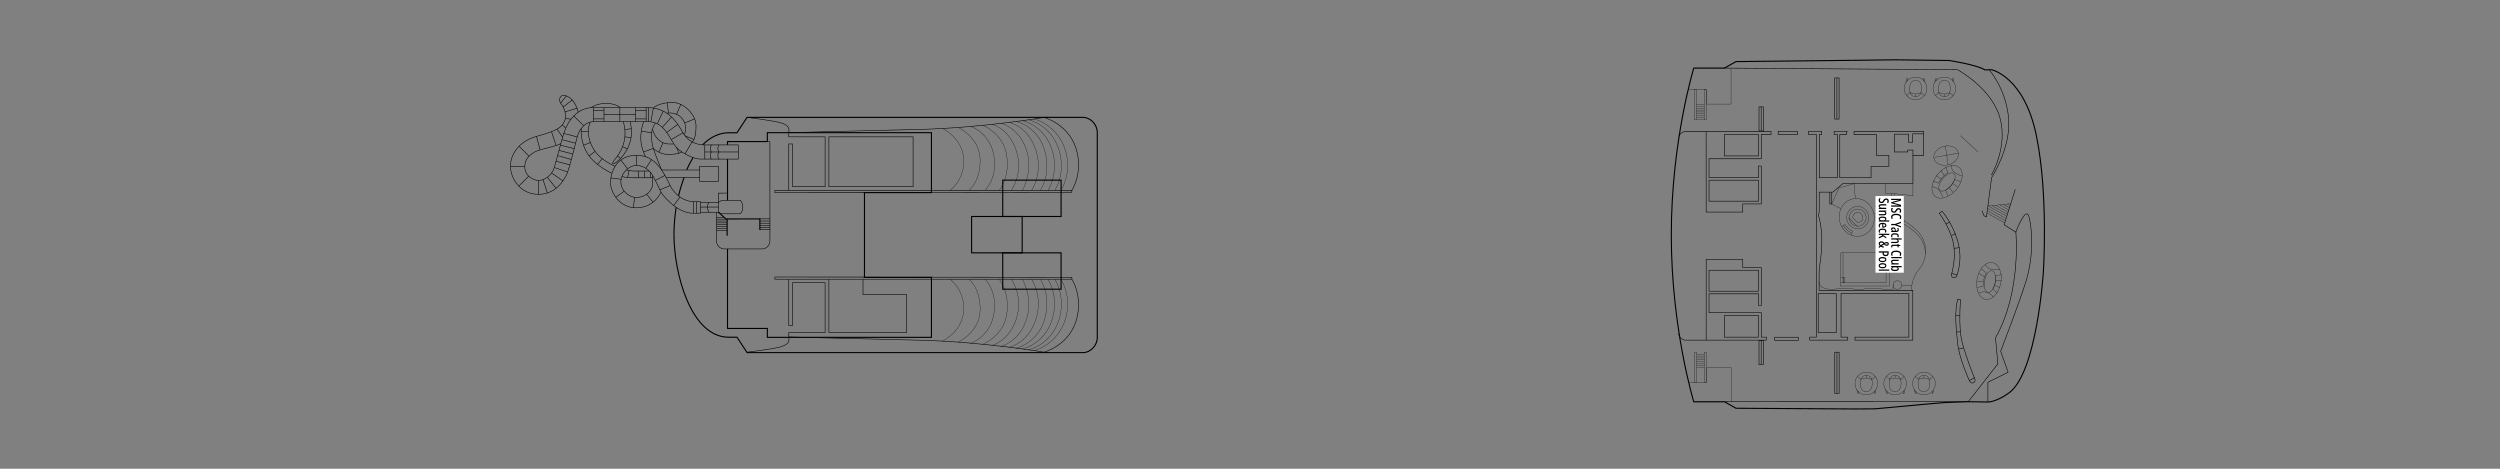 <?xml version="1.0" encoding="UTF-8"?>
<!-- Generator: Adobe Illustrator 28.7.3, SVG Export Plug-In . SVG Version: 9.03 Build 54978)  -->
<svg version="1.0" xmlns="http://www.w3.org/2000/svg" xmlns:xlink="http://www.w3.org/1999/xlink" x="0px" y="0px" viewBox="0 0 907.09 170.08" enable-background="new 0 0 907.09 170.08" xml:space="preserve">
<rect x="0" y="0" width="907.09" height="170.08" fill="#808080" stroke="none"/>
<desc>MSC World Asia</desc>
<g id="ingombro">
	<rect fill="none" width="907.09" height="170.08"/>
</g>
<g id="ship">
	<path fill="none" stroke="#000000" stroke-width="0.2" stroke-miterlimit="10" d="M640.96,123.42c-18.35,0-28.71,0-29.37,0   c-1.45,0-2.36-1.26-2.52-2.32"/>
	<path fill="none" stroke="#000000" stroke-width="0.2" stroke-miterlimit="10" d="M609.17,49.43c0.09-0.61,1.27-1.74,2.43-1.74   c0.56,0,10.58,0,31.01,0v1.11h-3.56v8.81H620.1v6.83h17.92v-4.18h1.02v13.73h-6.71v2.96h-13.27l-0.02-29.26"/>
	<path fill="none" stroke="#000000" stroke-width="0.1" stroke-miterlimit="10" d="M684.87,91.67h-16.55   c-0.34,0-0.62,0.28-0.62,0.62v11.48h17.79V92.29C685.49,91.95,685.21,91.67,684.87,91.67z"/>
	<polyline fill="none" stroke="#000000" stroke-width="0.1" stroke-miterlimit="10" points="668.71,91.67 668.71,102.64    684.33,102.64 684.33,91.67  "/>
	<line fill="none" stroke="#000000" stroke-width="0.1" stroke-miterlimit="10" x1="683.29" y1="91.97" x2="681.49" y2="91.97"/>
	<polyline fill="none" stroke="#000000" stroke-width="0.1" stroke-miterlimit="10" points="683.29,90.9 683.29,92.36 681.49,92.36    681.49,90.9  "/>
	<polyline fill="none" stroke="#000000" stroke-width="0.1" stroke-miterlimit="10" points="667.94,102.45 669.4,102.45    669.4,100.65 667.94,100.65  "/>
	<line fill="none" stroke="#000000" stroke-width="0.1" stroke-miterlimit="10" x1="669.01" y1="100.65" x2="669.01" y2="102.45"/>
	<path fill="none" stroke="#000000" stroke-width="0.1" stroke-miterlimit="10" d="M693.56,105.33c0-2.82,0.98-5.54,2.75-7.61   c3.35-3.96,3.13-10.12-0.5-13.79c-4.03-4.07-9.07-6.41-15.91-6.38"/>
	<g id="CIRCLE_2_">
		<path fill="none" stroke="#000000" stroke-width="0.1" stroke-miterlimit="10" d="M679.9,77.55c0.8,3.72-1.32,7.33-4.75,8.07    c-3.43,0.74-6.85-1.67-7.66-5.39c-0.8-3.72,1.32-7.33,4.75-8.07C675.67,71.42,679.1,73.84,679.9,77.55L679.9,77.55z"/>
	</g>
	<path fill="none" stroke="#000000" stroke-width="0.1" stroke-miterlimit="10" d="M671.69,85.33l0.44-1.44c0,0-0.9-0.48-1.44-0.94   c-0.68-0.58-1.23-1.46-1.23-1.46l-1.24,0.75"/>
	<path fill="none" stroke="#000000" stroke-width="0.1" stroke-miterlimit="10" d="M671.89,84.66c0,0-1.16-0.65-1.69-1.14   c-0.75-0.7-1.37-1.64-1.37-1.64"/>
	
		<ellipse transform="matrix(0.978 -0.211 0.211 0.978 -1.476 143.952)" fill="none" stroke="#000000" stroke-width="0.1" stroke-miterlimit="10" cx="673.7" cy="78.89" rx="3.99" ry="4.07"/>
	
		<ellipse transform="matrix(0.978 -0.211 0.211 0.978 -1.476 143.952)" fill="none" stroke="#000000" stroke-width="0.1" stroke-miterlimit="10" cx="673.7" cy="78.89" rx="3.05" ry="3.11"/>
	<line fill="none" stroke="#000000" stroke-width="0.1" stroke-miterlimit="10" x1="670.63" y1="78.96" x2="673.85" y2="82.01"/>
	<path fill="none" stroke="#000000" stroke-width="0.1" stroke-miterlimit="10" d="M672.21,79.03l1.71,1.62c0,0,0.87,0.23,1.58-0.52   c0.71-0.75,0.46-1.92-0.28-2.62s-1.92-0.49-2.43,0.05C672.19,78.19,672.21,79.03,672.21,79.03z"/>
	<line fill="none" stroke="#000000" stroke-width="0.1" stroke-miterlimit="10" x1="721.04" y1="77.35" x2="727.4" y2="80.91"/>
	<line fill="none" stroke="#000000" stroke-width="0.1" stroke-miterlimit="10" x1="721.04" y1="76.43" x2="727.66" y2="80.08"/>
	<line fill="none" stroke="#000000" stroke-width="0.1" stroke-miterlimit="10" x1="721.21" y1="75.57" x2="727.79" y2="79.24"/>
	<line fill="none" stroke="#000000" stroke-width="0.1" stroke-miterlimit="10" x1="721.35" y1="74.73" x2="728.13" y2="78.5"/>
	<line fill="none" stroke="#000000" stroke-width="0.1" stroke-miterlimit="10" x1="722.73" y1="74.62" x2="728.37" y2="77.8"/>
	<line fill="none" stroke="#000000" stroke-width="0.1" stroke-miterlimit="10" x1="724.07" y1="74.46" x2="728.61" y2="77.01"/>
	<line fill="none" stroke="#000000" stroke-width="0.1" stroke-miterlimit="10" x1="725.52" y1="74.3" x2="728.91" y2="76.21"/>
	<line fill="none" stroke="#000000" stroke-width="0.1" stroke-miterlimit="10" x1="726.93" y1="74.19" x2="729.11" y2="75.42"/>
	<line fill="none" stroke="#000000" stroke-width="0.1" stroke-miterlimit="10" x1="721.35" y1="74.73" x2="729.59" y2="73.91"/>
	<line fill="none" stroke="#000000" stroke-width="0.1" stroke-miterlimit="10" x1="728.32" y1="74.05" x2="729.33" y2="74.62"/>
	<polyline fill="none" stroke="#000000" stroke-width="0.2" stroke-miterlimit="10" points="694.09,56.46 694.09,54.45    692.17,54.45 692.17,55.14 687.38,55.14 687.38,48.68 692.52,48.68 692.52,51.6 693.98,51.6 693.98,48.56 697.94,48.56  "/>
	<rect x="645.18" y="47.69" fill="none" stroke="#000000" stroke-width="0.2" stroke-miterlimit="10" width="7.05" height="1.11"/>
	<rect x="620.1" y="65.38" fill="none" stroke="#000000" stroke-width="0.2" stroke-miterlimit="10" width="17.92" height="7.61"/>
	<rect x="625.7" y="48.79" fill="none" stroke="#000000" stroke-width="0.2" stroke-miterlimit="10" width="12.33" height="7.79"/>
	<polyline fill="none" stroke="#000000" stroke-width="0.2" stroke-miterlimit="10" points="640.96,123.35 640.96,122.33    639.05,122.33 639.05,113.43 620.1,113.43 620.1,106.61 638.03,106.61 638.03,110.79 639.05,110.79 639.05,97.05 632.33,97.05    632.33,94.09 619.07,94.09 619.05,123.36  "/>
	<rect x="620.1" y="98.05" fill="none" stroke="#000000" stroke-width="0.2" stroke-miterlimit="10" width="17.92" height="7.61"/>
	<rect x="625.7" y="114.46" fill="none" stroke="#000000" stroke-width="0.2" stroke-miterlimit="10" width="12.33" height="7.87"/>
	
		<rect x="659.71" y="106.49" fill="none" stroke="#000000" stroke-width="0.2" stroke-miterlimit="10" width="6.54" height="14.17"/>
	<path fill="none" stroke="#000000" stroke-width="0.2" stroke-miterlimit="10" d="M669.94,47.69v1.11h-2.4v15.68h11.35v-4.15h6.47   v-3.97h-4.56v-7.56h-8.09v-1.11h0.46c14.52,0,24.77,0,24.77,0v8.68h-3.86v10.2h-25.36l-3.71,3.14h-4.93v7.32   c0,0-0.25,0.4-0.25,1.09c0,0.69,2.3,5.8,0.51,17.65c-0.3,2.19-0.31,3.27-0.31,3.27v6.29h34v18.09h-20.97v-1.1h19.55v-15.84h-24.62   v15.84h2.44v1.1c0,0-7.08,0-13.84,0v0.07v-1.16h2.42V48.79h-2.8v-1.11c0,0,3.19,0,4.77,0v1.11h-0.86v15.68h6.56V48.79h-1.19v-1.11   c1.65,0,3.29,0,4.89,0"/>
	<rect x="665.7" y="28.27" fill="none" stroke="#000000" stroke-width="0.2" stroke-miterlimit="10" width="1.58" height="14.93"/>
	<line fill="none" stroke="#000000" stroke-width="0.2" stroke-miterlimit="10" x1="666.49" y1="28.3" x2="666.49" y2="43.2"/>
	<rect x="638.23" y="38.79" fill="none" stroke="#000000" stroke-width="0.2" stroke-miterlimit="10" width="1.58" height="8.75"/>
	<line fill="none" stroke="#000000" stroke-width="0.2" stroke-miterlimit="10" x1="639.02" y1="38.81" x2="639.02" y2="47.54"/>
	<rect x="638.23" y="123.48" fill="none" stroke="#000000" stroke-width="0.2" stroke-miterlimit="10" width="1.58" height="8.75"/>
	<line fill="none" stroke="#000000" stroke-width="0.2" stroke-miterlimit="10" x1="639.02" y1="123.5" x2="639.02" y2="132.22"/>
	
		<rect x="665.72" y="127.79" fill="none" stroke="#000000" stroke-width="0.2" stroke-miterlimit="10" width="1.58" height="14.93"/>
	<line fill="none" stroke="#000000" stroke-width="0.2" stroke-miterlimit="10" x1="666.51" y1="127.82" x2="666.51" y2="142.72"/>
	
		<ellipse transform="matrix(0.639 -0.769 0.769 0.639 204.461 567.178)" fill="none" stroke="#000000" stroke-width="0.1" stroke-miterlimit="10" cx="706.36" cy="65.81" rx="4" ry="1.95"/>
	
		<ellipse transform="matrix(0.639 -0.769 0.769 0.639 204.534 567.188)" fill="none" stroke="#000000" stroke-width="0.1" stroke-miterlimit="10" cx="706.4" cy="65.74" rx="6.81" ry="4.37"/>
	
		<ellipse transform="matrix(0.965 -0.261 0.261 0.965 9.807 186.444)" fill="none" stroke="#000000" stroke-width="0.1" stroke-miterlimit="10" cx="706.34" cy="56.33" rx="4.54" ry="3.44"/>
	<line fill="none" stroke="#000000" stroke-width="0.1" stroke-miterlimit="10" x1="711.28" y1="49.22" x2="717.7" y2="55.11"/>
	<path fill="none" stroke="#000000" stroke-width="0.2" stroke-miterlimit="10" d="M271.07,42.6c0,0,8.76,1.02,12.06,1.92   c2.7,0.74,3.12,1.88,3.12,2.45v1.17c0,0,23.11-0.64,46.75-1.17c23.83-0.53,46.84-4.52,46.84-4.52"/>
	<path fill="none" stroke="#000000" stroke-width="0.1" stroke-miterlimit="10" d="M341.94,46.6c0,0,7.75,3.59,7.75,11.88   c0,7.21-5.04,10.61-5.04,10.61"/>
	<path fill="none" stroke="#000000" stroke-width="0.1" stroke-miterlimit="10" d="M347.73,46.3c0,0,7.91,3.6,7.91,11.92   c0,7.88-4.12,10.89-4.12,10.89"/>
	<polyline fill="none" stroke="#000000" stroke-width="0.2" stroke-miterlimit="10" points="313.66,69.89 281.15,69.89    281.15,69.07 388.91,69.07 388.91,69.75 281.15,69.89  "/>
	<path fill="none" stroke="#000000" stroke-width="0.1" stroke-miterlimit="10" d="M352.19,45.86c0,0,6.62,2.06,8.29,9.93   c1.82,8.59-3.06,13.25-3.06,13.25"/>
	<path fill="none" stroke="#000000" stroke-width="0.1" stroke-miterlimit="10" d="M356.59,45.47c0,0,7.18,2.78,8.58,10.35   c1.54,8.34-2.63,13.22-2.63,13.22"/>
	<path fill="none" stroke="#000000" stroke-width="0.1" stroke-miterlimit="10" d="M360.02,45.12c0,0,6.66,1.66,9.02,10.57   c2.06,7.78-2.12,13.39-2.12,13.39"/>
	<path fill="none" stroke="#000000" stroke-width="0.1" stroke-miterlimit="10" d="M363.15,44.69c0,0,7.14,1.69,9.56,10.7   c2.01,7.47-1.77,13.71-1.77,13.71"/>
	<path fill="none" stroke="#000000" stroke-width="0.1" stroke-miterlimit="10" d="M366.19,44.4c0,0,7.06,1.48,9.76,10.38   c2.51,8.29-1.62,14.25-1.62,14.25"/>
	<path fill="none" stroke="#000000" stroke-width="0.1" stroke-miterlimit="10" d="M368.66,44.05c0.08-0.09,8.4,1.95,10.61,11.41   c2.03,8.69-1.88,13.51-1.87,13.63"/>
	<path fill="none" stroke="#000000" stroke-width="0.1" stroke-miterlimit="10" d="M371.03,43.83c0,0,8.34,1.6,10.96,11.45   c2.11,7.92-1.74,13.82-1.74,13.82"/>
	<path fill="none" stroke="#000000" stroke-width="0.1" stroke-miterlimit="10" d="M373.19,43.47c0,0,8.29,1.69,11.11,11.13   c2.53,8.45-1.58,14.42-1.58,14.42"/>
	<path fill="none" stroke="#000000" stroke-width="0.1" stroke-miterlimit="10" d="M375.29,43.16c0,0,8.5,2.09,11.35,11.64   c2.39,8-1.65,14.23-1.65,14.23"/>
	<path fill="none" stroke="#000000" stroke-width="0.2" stroke-miterlimit="10" d="M378.77,42.6c0,0,9.86,2.53,12.11,12.97   c1.73,8.02-1.97,13.5-1.97,13.5"/>
	<path fill="none" stroke="#000000" stroke-width="0.2" stroke-miterlimit="10" d="M271.07,127.79c0,0,8.76-1.02,12.06-1.92   c2.7-0.74,3.12-1.88,3.12-2.45v-1.17c0,0,23.11,0.64,46.75,1.17c23.83,0.53,46.84,4.52,46.84,4.52"/>
	<path fill="none" stroke="#000000" stroke-width="0.1" stroke-miterlimit="10" d="M341.94,123.78c0,0,7.75-3.59,7.75-11.88   c0-7.21-5.04-10.61-5.04-10.61"/>
	<path fill="none" stroke="#000000" stroke-width="0.1" stroke-miterlimit="10" d="M347.73,124.09c0,0,7.91-3.6,7.91-11.92   c0-7.88-4.12-10.89-4.12-10.89"/>
	<polyline fill="none" stroke="#000000" stroke-width="0.2" stroke-miterlimit="10" points="313.66,100.5 281.15,100.5    281.15,101.31 388.91,101.31 388.91,100.63 281.15,100.5  "/>
	<path fill="none" stroke="#000000" stroke-width="0.1" stroke-miterlimit="10" d="M352.19,124.52c0,0,6.62-2.06,8.29-9.93   c1.82-8.59-3.06-13.25-3.06-13.25"/>
	<path fill="none" stroke="#000000" stroke-width="0.1" stroke-miterlimit="10" d="M356.59,124.91c0,0,7.18-2.78,8.58-10.35   c1.54-8.34-2.63-13.22-2.63-13.22"/>
	<path fill="none" stroke="#000000" stroke-width="0.1" stroke-miterlimit="10" d="M360.02,125.27c0,0,6.66-1.66,9.02-10.57   c2.06-7.78-2.12-13.39-2.12-13.39"/>
	<path fill="none" stroke="#000000" stroke-width="0.1" stroke-miterlimit="10" d="M363.15,125.69c0,0,7.14-1.69,9.56-10.7   c2.01-7.47-1.77-13.71-1.77-13.71"/>
	<path fill="none" stroke="#000000" stroke-width="0.1" stroke-miterlimit="10" d="M366.19,125.98c0,0,7.06-1.48,9.76-10.38   c2.51-8.29-1.62-14.25-1.62-14.25"/>
	<path fill="none" stroke="#000000" stroke-width="0.1" stroke-miterlimit="10" d="M368.66,126.33c0.08,0.09,8.4-1.95,10.61-11.41   c2.03-8.69-1.88-13.51-1.87-13.63"/>
	<path fill="none" stroke="#000000" stroke-width="0.1" stroke-miterlimit="10" d="M371.03,126.56c0,0,8.34-1.6,10.96-11.45   c2.11-7.92-1.74-13.82-1.74-13.82"/>
	<path fill="none" stroke="#000000" stroke-width="0.1" stroke-miterlimit="10" d="M373.19,126.91c0,0,8.29-1.69,11.11-11.13   c2.53-8.45-1.58-14.42-1.58-14.42"/>
	<path fill="none" stroke="#000000" stroke-width="0.1" stroke-miterlimit="10" d="M375.29,127.22c0,0,8.5-2.09,11.35-11.64   c2.39-8-1.65-14.23-1.65-14.23"/>
	<path fill="none" stroke="#000000" stroke-width="0.2" stroke-miterlimit="10" d="M378.77,127.79c0,0,9.86-2.53,12.11-12.97   c1.73-8.02-1.97-13.5-1.97-13.5"/>
	
		<rect x="300.75" y="49.65" fill="none" stroke="#000000" stroke-width="0.2" stroke-miterlimit="10" width="30.55" height="18.07"/>
	<polyline fill="none" stroke="#000000" stroke-width="0.2" stroke-miterlimit="10" points="286.19,69.07 286.19,52.23    287.55,52.23 287.55,67.72 299.38,67.72 299.38,49.65 286.19,49.65 286.19,48.13  "/>
	<polyline fill="none" stroke="#000000" stroke-width="0.2" stroke-miterlimit="10" points="300.75,101.31 300.75,120.65    328.95,120.65 328.95,106.88 313.13,106.88 313.13,101.31  "/>
	<polyline fill="none" stroke="#000000" stroke-width="0.2" stroke-miterlimit="10" points="286.19,101.31 286.19,118.07    287.55,118.07 287.55,102.58 299.38,102.58 299.38,120.65 286.19,120.65 286.19,122.16  "/>
	<path fill="none" stroke="#000000" stroke-width="0.4" stroke-miterlimit="10" d="M267.4,48.18"/>
	<path fill="none" stroke="#000000" stroke-width="0.2" stroke-miterlimit="10" d="M721.28,145.86v-7.15l7.33-3.66l-2.7-7.6   c0,0,7.05-18.31,9.26-25.61c2.21-7.3,2.71-16.4,1.03-23.15c-1.08-4.36-4.8,5.54-4.8,5.54l-4.23-2.68l4.04-12.83"/>
	<path fill="none" stroke="#000000" stroke-width="0.4" stroke-miterlimit="10" d="M721.28,145.86l-7.12-0.11l-8.51,0.3l-7.2,0.62   l-18.1,1.67l-7.14,0.05l-43.34-0.26l-4.15-2.36h-11.16c0,0-8.15-26.59-8.15-60.53s8.15-60.53,8.15-60.53h11.16l4.15-2.36   l43.32-0.47l14.34-0.18l19.68,0.25c0,0,10.03,1.52,12.99,3.41l2.4-0.06c0,0,11.92,2.47,16.31,24.09s2.48,49.56,2.48,49.56   s-2.32,36.22-12.43,43.59C724.3,145.94,721.28,145.86,721.28,145.86z"/>
	<path fill="none" stroke="#000000" stroke-width="0.2" stroke-miterlimit="10" d="M719.13,76.48l0.78,1.83l0.85,0.38l1.86-14.24   c0,0,7.11-10.8,6.17-21.55s-7.03-17.53-7.03-17.53"/>
	<path fill="none" stroke="#000000" stroke-width="0.4" stroke-miterlimit="10" d="M733.53,85.08"/>
	<path fill="none" stroke="#000000" stroke-width="0.4" stroke-miterlimit="10" d="M267.4,122.36"/>
	<path fill="none" stroke="#000000" stroke-width="0.4" stroke-miterlimit="10" d="M245.34,75.23c-0.54,3.38-0.8,6.97-0.8,9.89"/>
	<path fill="none" stroke="#000000" stroke-width="0.4" stroke-miterlimit="10" d="M248.18,64.41c-0.73,2.07-1.51,4.6-1.99,6.68"/>
	<path fill="none" stroke="#000000" stroke-width="0.4" stroke-miterlimit="10" d="M251.47,57.16c-0.74,1.25-1.7,3.03-2.34,4.49"/>
	<path fill="none" stroke="#000000" stroke-width="0.4" stroke-miterlimit="10" d="M244.54,85.12c0,14.09,6.14,37.24,19.9,37.24   c1.89,0,2.96,0,2.96,0l3.68,5.58h121.95c2.55,0,5.1-2.54,5.1-5.43V48.02c0-2.88-2.55-5.43-5.1-5.43H271.07l-3.68,5.58   c0,0-1.07,0-2.96,0c-3.64,0-6.89,1.77-9.49,4.38"/>
	<polyline fill="none" stroke="#000000" stroke-width="0.4" stroke-miterlimit="10" points="263.97,52.55 263.97,51.37    278.42,51.37 278.42,48.14 337.96,48.14 337.96,69.89 313.66,69.89 313.66,100.65 337.96,100.65 337.96,122.4 278.42,122.4    278.42,119.17 263.97,119.17 263.97,90.34  "/>
	<line fill="none" stroke="#000000" stroke-width="0.4" stroke-miterlimit="10" x1="263.97" y1="72.7" x2="263.97" y2="57.72"/>
	
		<rect x="363.83" y="65.36" fill="none" stroke="#000000" stroke-width="0.4" stroke-miterlimit="10" width="21.17" height="13.19"/>
	
		<rect x="352.53" y="78.55" fill="none" stroke="#000000" stroke-width="0.4" stroke-miterlimit="10" width="18.35" height="13.19"/>
	
		<rect x="363.83" y="91.74" fill="none" stroke="#000000" stroke-width="0.4" stroke-miterlimit="10" width="21.17" height="13.19"/>
	<rect x="255.72" y="52.58" fill="none" stroke="#000000" stroke-width="0.2" stroke-miterlimit="10" width="12.16" height="5.14"/>
	<path fill="none" stroke="#000000" stroke-width="0.2" stroke-miterlimit="10" d="M255.72,52.58c0,0-5.14,0.39-7.9-4.4   s-5.82-9.16-13.35-9.16s-13.19,0-19.17,0s-9.4,4.99-10.75,9.4c-1.35,4.42-2.92,10.76-3.42,12.36c-0.94,3.01-4.83,6.53-8.84,3.53   c-2.54-1.9-2.37-5.7-0.34-7.63c1.45-1.37,2.55-1.94,4.58-2.46c2.03-0.52,3.29-0.88,4.64-1.24c1.35-0.36,2.31-0.88,2.31-0.88"/>
	<path fill="none" stroke="#000000" stroke-width="0.2" stroke-miterlimit="10" d="M255.72,57.72c0,0-0.63,0-1.73,0   c-1.64,0-7.25-1.9-9.4-5.39c-2.89-4.72-4.59-8.39-10.19-8.19c0,0-16.6,0-19.04,0c-2.45,0-5.02,2-5.93,5.55   c-0.91,3.54-2.7,10.69-3.46,12.72c-0.76,2.02-3.69,8.1-10.59,8.1c-6.9,0-10.17-6.16-10.17-10.21s2.83-8.94,9.43-10.8   c6.6-1.86,9.26-2.93,10.27-5.74c1.01-2.8-0.81-5.51-1.5-6.37c-0.86-1.08-0.3-4.28,3.23-1.98c2.3,1.5,3.18,5.29,3.18,5.29"/>
	<path fill="none" stroke="#000000" stroke-width="0.2" stroke-miterlimit="10" d="M260.85,52.55c0,0-0.38,0.76-0.38,1.37   s0.38,1.23,0.38,1.23s-0.38,0.48-0.38,1.34c0,0.86,0.38,1.23,0.38,1.23"/>
	<path fill="none" stroke="#000000" stroke-width="0.2" stroke-miterlimit="10" d="M258.12,52.55c0,0-0.38,0.76-0.38,1.37   s0.38,1.23,0.38,1.23s-0.38,0.48-0.38,1.34c0,0.86,0.38,1.23,0.38,1.23"/>
	<line fill="none" stroke="#000000" stroke-width="0.2" stroke-miterlimit="10" x1="255.72" y1="55.14" x2="267.88" y2="55.14"/>
	<path fill="none" stroke="#000000" stroke-width="0.2" stroke-miterlimit="10" d="M268.63,72.7c0,0,0.89,0.82,0.89,2.47   s-0.89,2.4-0.89,2.4h-6.83l-1.14-0.55v-3.56l1.14-0.75H268.63z"/>
	<line fill="none" stroke="#000000" stroke-width="0.2" stroke-miterlimit="10" x1="260.66" y1="73.45" x2="254.1" y2="73.45"/>
	<line fill="none" stroke="#000000" stroke-width="0.2" stroke-miterlimit="10" x1="260.66" y1="77.01" x2="254.1" y2="77.01"/>
	<line fill="none" stroke="#000000" stroke-width="0.2" stroke-miterlimit="10" x1="260.66" y1="75.13" x2="254.1" y2="75.13"/>
	<path fill="none" stroke="#000000" stroke-width="0.2" stroke-miterlimit="10" d="M239.81,69.68c0,0-2.16,5.72-9.04,5.72   c-6.2,0-9.25-5.89-9.25-9.01c0-4.11,2.16-10.04,9.49-10.04s10.17,7.06,12.13,10.96c1.95,3.91,5.7,5.79,7.97,5.79c1.47,0,3,0,3,0   v4.25c0,0-2.07,0-3,0c-2.13,0-5.15-1.33-7.53-3.49c-2.15-1.95-3.41-3.27-4.27-5.26s-1.39-2.77-2.41-4.77   c-1.03-2-3.41-3.82-5.99-3.82c-2.58,0-5.63,2.69-5.63,6.04c0,3.35,3.3,5.6,5.43,5.6c3.71,0,6.12-2.6,6.12-5.07l-0.03-2.94"/>
	<rect x="253.85" y="60.35" fill="none" stroke="#000000" stroke-width="0.2" stroke-miterlimit="10" width="6.81" height="5.43"/>
	<path fill="none" stroke="#000000" stroke-width="0.2" stroke-miterlimit="10" d="M253.85,61.68h-13.81c0,0-2.6-6.37-2.99-7.81   c-0.39-1.44-0.83-3.61-0.61-5.68s1.36-3.56,1.36-3.56"/>
	<line fill="none" stroke="#000000" stroke-width="0.2" stroke-miterlimit="10" x1="253.85" y1="64.39" x2="241.72" y2="64.39"/>
	<path fill="none" stroke="#000000" stroke-width="0.2" stroke-miterlimit="10" d="M236.82,64.5c0,0-5.11,0-7.57,0   s-3.58-0.48-3.58-0.48"/>
	<path fill="none" stroke="#000000" stroke-width="0.2" stroke-miterlimit="10" d="M222.03,62.89c0,0-5.8-2.6-8.57-6.71   c-3.19-4.75-2.55-9.61-2.55-9.61"/>
	<path fill="none" stroke="#000000" stroke-width="0.2" stroke-miterlimit="10" d="M235.55,62.06c0,0-4.15,0-5.35,0   c-1.21,0-2.97-0.38-2.97-0.38"/>
	<path fill="none" stroke="#000000" stroke-width="0.2" stroke-miterlimit="10" d="M223.17,60.35c0,0-5.19-2.16-7.49-5.75   c-3.78-5.9-1.52-10.33-1.52-10.33"/>
	<path fill="none" stroke="#000000" stroke-width="0.2" stroke-miterlimit="10" d="M214.5,39.02c0,0,2-1.51,5.43-1.51   s5.15,1.51,5.15,1.51"/>
	<path fill="none" stroke="#000000" stroke-width="0.2" stroke-miterlimit="10" d="M228.69,44.14c0,0,0.72,3.27,0.28,5.84   c-0.89,5.17-4.37,8.2-5.62,9.08s-1.32,0.15-0.62-0.78c0.42-0.56,2.91-3.15,3.75-7.03c0.83-3.88-0.33-7.12-0.33-7.12"/>
	<path fill="none" stroke="#000000" stroke-width="0.2" stroke-miterlimit="10" d="M234.19,56.86c0,0-0.13-0.33-0.68-1.72   c-0.55-1.39-1.27-3.6-0.94-6.65c0.33-3.05,1.05-4.35,1.05-4.35"/>
	<path fill="none" stroke="#000000" stroke-width="0.2" stroke-miterlimit="10" d="M237.06,39.21c0,0,1.83-2.03,6.98-2.03   c4.1,0,8.51,4.38,8.51,8.51c0,5.15-1.45,5.81-1.45,5.81"/>
	<path fill="none" stroke="#000000" stroke-width="0.2" stroke-miterlimit="10" d="M241.99,41.09c0,0,3.32-0.74,5.41,1.82   c2.49,3.05,0.89,5.92,0.89,5.92"/>
	<path fill="none" stroke="#000000" stroke-width="0.2" stroke-miterlimit="10" d="M244.43,52.22c0,0-2.9,0.38-4.65-0.84   c-2.6-1.81-2.96-4.39-2.96-4.39"/>
	<path fill="none" stroke="#000000" stroke-width="0.2" stroke-miterlimit="10" d="M247.41,55.14c0,0-1.09,0.89-5.08,0.89   c-2.99,0-5.26-2.16-5.26-2.16"/>
	<line fill="none" stroke="#000000" stroke-width="0.2" stroke-miterlimit="10" x1="246.71" y1="71.48" x2="244.43" y2="74.59"/>
	<line fill="none" stroke="#000000" stroke-width="0.2" stroke-miterlimit="10" x1="243.14" y1="67.32" x2="239.42" y2="68.88"/>
	<line fill="none" stroke="#000000" stroke-width="0.2" stroke-miterlimit="10" x1="241.28" y1="63.65" x2="237.75" y2="65.46"/>
	<line fill="none" stroke="#000000" stroke-width="0.2" stroke-miterlimit="10" x1="236.39" y1="57.92" x2="234.33" y2="61.08"/>
	<line fill="none" stroke="#000000" stroke-width="0.2" stroke-miterlimit="10" x1="231.01" y1="56.36" x2="231.01" y2="60.01"/>
	<line fill="none" stroke="#000000" stroke-width="0.2" stroke-miterlimit="10" x1="225.25" y1="58.07" x2="227.72" y2="61.25"/>
	<line fill="none" stroke="#000000" stroke-width="0.2" stroke-miterlimit="10" x1="221.66" y1="64.56" x2="225.37" y2="65.05"/>
	<line fill="none" stroke="#000000" stroke-width="0.2" stroke-miterlimit="10" x1="223.43" y1="71.57" x2="226.49" y2="69.36"/>
	<line fill="none" stroke="#000000" stroke-width="0.2" stroke-miterlimit="10" x1="229.79" y1="75.35" x2="230.26" y2="71.62"/>
	<line fill="none" stroke="#000000" stroke-width="0.2" stroke-miterlimit="10" x1="236.94" y1="73.38" x2="234.64" y2="70.46"/>
	<line fill="none" stroke="#000000" stroke-width="0.2" stroke-miterlimit="10" x1="251.55" y1="73.11" x2="251.55" y2="77.35"/>
	<line fill="none" stroke="#000000" stroke-width="0.2" stroke-miterlimit="10" x1="233.51" y1="55.14" x2="237.06" y2="53.81"/>
	<line fill="none" stroke="#000000" stroke-width="0.2" stroke-miterlimit="10" x1="232.69" y1="47.58" x2="236.45" y2="48.18"/>
	<line fill="none" stroke="#000000" stroke-width="0.2" stroke-miterlimit="10" x1="242.08" y1="37.29" x2="242.54" y2="40.99"/>
	<line fill="none" stroke="#000000" stroke-width="0.2" stroke-miterlimit="10" x1="247.01" y1="37.88" x2="245.49" y2="41.47"/>
	<line fill="none" stroke="#000000" stroke-width="0.2" stroke-miterlimit="10" x1="248.41" y1="44.62" x2="252.03" y2="43.14"/>
	<line fill="none" stroke="#000000" stroke-width="0.2" stroke-miterlimit="10" x1="251.77" y1="50.63" x2="248.54" y2="49.26"/>
	<line fill="none" stroke="#000000" stroke-width="0.2" stroke-miterlimit="10" x1="239.09" y1="55.15" x2="240.57" y2="51.8"/>
	<line fill="none" stroke="#000000" stroke-width="0.2" stroke-miterlimit="10" x1="246.38" y1="55.58" x2="245.47" y2="53.48"/>
	<line fill="none" stroke="#000000" stroke-width="0.2" stroke-miterlimit="10" x1="251.1" y1="51.49" x2="248.54" y2="55.84"/>
	<line fill="none" stroke="#000000" stroke-width="0.2" stroke-miterlimit="10" x1="247.82" y1="48.18" x2="243.56" y2="50.63"/>
	<line fill="none" stroke="#000000" stroke-width="0.2" stroke-miterlimit="10" x1="245.92" y1="45.13" x2="241.9" y2="48.05"/>
	<line fill="none" stroke="#000000" stroke-width="0.2" stroke-miterlimit="10" x1="243.66" y1="42.44" x2="240.32" y2="46.21"/>
	<line fill="none" stroke="#000000" stroke-width="0.2" stroke-miterlimit="10" x1="240.62" y1="40.31" x2="238.49" y2="44.92"/>
	<line fill="none" stroke="#000000" stroke-width="0.2" stroke-miterlimit="10" x1="237.06" y1="39.21" x2="236.16" y2="44.22"/>
	<line fill="none" stroke="#000000" stroke-width="0.2" stroke-miterlimit="10" x1="235.28" y1="39.02" x2="235.28" y2="44.14"/>
	<line fill="none" stroke="#000000" stroke-width="0.2" stroke-miterlimit="10" x1="234.44" y1="39.02" x2="234.44" y2="44.14"/>
	<line fill="none" stroke="#000000" stroke-width="0.2" stroke-miterlimit="10" x1="230.62" y1="39.02" x2="230.62" y2="44.14"/>
	<line fill="none" stroke="#000000" stroke-width="0.2" stroke-miterlimit="10" x1="224.91" y1="39.02" x2="224.91" y2="44.14"/>
	<line fill="none" stroke="#000000" stroke-width="0.2" stroke-miterlimit="10" x1="219.15" y1="39.02" x2="219.15" y2="44.14"/>
	<line fill="none" stroke="#000000" stroke-width="0.2" stroke-miterlimit="10" x1="215.28" y1="39.02" x2="215.28" y2="44.14"/>
	<line fill="none" stroke="#000000" stroke-width="0.2" stroke-miterlimit="10" x1="230.62" y1="41.47" x2="219.15" y2="41.47"/>
	<line fill="none" stroke="#000000" stroke-width="0.2" stroke-miterlimit="10" x1="230.62" y1="40.03" x2="234.44" y2="40.03"/>
	<line fill="none" stroke="#000000" stroke-width="0.2" stroke-miterlimit="10" x1="230.62" y1="43.14" x2="234.44" y2="43.14"/>
	<line fill="none" stroke="#000000" stroke-width="0.2" stroke-miterlimit="10" x1="215.3" y1="40.03" x2="219.12" y2="40.03"/>
	<line fill="none" stroke="#000000" stroke-width="0.2" stroke-miterlimit="10" x1="215.3" y1="43.14" x2="219.12" y2="43.14"/>
	<line fill="none" stroke="#000000" stroke-width="0.2" stroke-miterlimit="10" x1="208.19" y1="42.07" x2="211.78" y2="45.62"/>
	<line fill="none" stroke="#000000" stroke-width="0.2" stroke-miterlimit="10" x1="210.86" y1="47.77" x2="213.49" y2="47.77"/>
	<line fill="none" stroke="#000000" stroke-width="0.2" stroke-miterlimit="10" x1="211.78" y1="52.68" x2="214.22" y2="51.69"/>
	<line fill="none" stroke="#000000" stroke-width="0.2" stroke-miterlimit="10" x1="213.75" y1="56.59" x2="215.91" y2="54.94"/>
	<line fill="none" stroke="#000000" stroke-width="0.2" stroke-miterlimit="10" x1="216.81" y1="59.66" x2="218.52" y2="57.59"/>
	<line fill="none" stroke="#000000" stroke-width="0.2" stroke-miterlimit="10" x1="224.05" y1="56.59" x2="225.15" y2="57.48"/>
	<line fill="none" stroke="#000000" stroke-width="0.2" stroke-miterlimit="10" x1="225.87" y1="53.24" x2="227.61" y2="54.02"/>
	<line fill="none" stroke="#000000" stroke-width="0.2" stroke-miterlimit="10" x1="226.74" y1="49.63" x2="228.97" y2="49.98"/>
	<line fill="none" stroke="#000000" stroke-width="0.2" stroke-miterlimit="10" x1="226.74" y1="46.99" x2="229.05" y2="46.71"/>
	<line fill="none" stroke="#000000" stroke-width="0.2" stroke-miterlimit="10" x1="204.55" y1="48.42" x2="209.43" y2="49.69"/>
	<line fill="none" stroke="#000000" stroke-width="0.2" stroke-miterlimit="10" x1="203.88" y1="50.69" x2="208.85" y2="51.96"/>
	<line fill="none" stroke="#000000" stroke-width="0.2" stroke-miterlimit="10" x1="203.33" y1="52.68" x2="208.35" y2="53.92"/>
	<line fill="none" stroke="#000000" stroke-width="0.2" stroke-miterlimit="10" x1="202.81" y1="54.57" x2="207.87" y2="55.91"/>
	<line fill="none" stroke="#000000" stroke-width="0.2" stroke-miterlimit="10" x1="202.31" y1="56.46" x2="207.3" y2="57.87"/>
	<line fill="none" stroke="#000000" stroke-width="0.2" stroke-miterlimit="10" x1="201.76" y1="58.5" x2="206.78" y2="59.82"/>
	<line fill="none" stroke="#000000" stroke-width="0.2" stroke-miterlimit="10" x1="201.13" y1="60.79" x2="205.97" y2="62.4"/>
	<line fill="none" stroke="#000000" stroke-width="0.2" stroke-miterlimit="10" x1="200.11" y1="62.77" x2="204.27" y2="65.63"/>
	<line fill="none" stroke="#000000" stroke-width="0.2" stroke-miterlimit="10" x1="198.6" y1="64.33" x2="201.76" y2="68.32"/>
	<line fill="none" stroke="#000000" stroke-width="0.2" stroke-miterlimit="10" x1="197.04" y1="65.18" x2="198.6" y2="70.02"/>
	<line fill="none" stroke="#000000" stroke-width="0.2" stroke-miterlimit="10" x1="195.4" y1="65.46" x2="195.39" y2="70.5"/>
	<line fill="none" stroke="#000000" stroke-width="0.2" stroke-miterlimit="10" x1="191.84" y1="63.93" x2="188.24" y2="67.51"/>
	<line fill="none" stroke="#000000" stroke-width="0.2" stroke-miterlimit="10" x1="190.41" y1="60.35" x2="185.22" y2="60.35"/>
	<line fill="none" stroke="#000000" stroke-width="0.2" stroke-miterlimit="10" x1="191.95" y1="56.69" x2="188.34" y2="53.07"/>
	<line fill="none" stroke="#000000" stroke-width="0.2" stroke-miterlimit="10" x1="195.97" y1="54.39" x2="194.65" y2="49.5"/>
	<line fill="none" stroke="#000000" stroke-width="0.2" stroke-miterlimit="10" x1="201.76" y1="52.82" x2="200.11" y2="47.77"/>
	<line fill="none" stroke="#000000" stroke-width="0.2" stroke-miterlimit="10" x1="202.13" y1="46.85" x2="204.14" y2="49.81"/>
	<line fill="none" stroke="#000000" stroke-width="0.2" stroke-miterlimit="10" x1="204.01" y1="45.37" x2="205.28" y2="46.47"/>
	<line fill="none" stroke="#000000" stroke-width="0.2" stroke-miterlimit="10" x1="205.12" y1="43.02" x2="207.19" y2="43.22"/>
	<line fill="none" stroke="#000000" stroke-width="0.2" stroke-miterlimit="10" x1="205.04" y1="40.59" x2="209.43" y2="39.25"/>
	<line fill="none" stroke="#000000" stroke-width="0.2" stroke-miterlimit="10" x1="204.34" y1="38.8" x2="207.64" y2="36.27"/>
	<line fill="none" stroke="#000000" stroke-width="0.2" stroke-miterlimit="10" x1="203.42" y1="37.39" x2="205.51" y2="34.81"/>
	<line fill="none" stroke="#000000" stroke-width="0.2" stroke-miterlimit="10" x1="228.26" y1="61.87" x2="227.72" y2="64.39"/>
	<line fill="none" stroke="#000000" stroke-width="0.2" stroke-miterlimit="10" x1="231.63" y1="62.06" x2="231.63" y2="64.5"/>
	<line fill="none" stroke="#000000" stroke-width="0.2" stroke-miterlimit="10" x1="233.79" y1="62.06" x2="233.79" y2="64.5"/>
	<line fill="none" stroke="#000000" stroke-width="0.2" stroke-miterlimit="10" x1="235.95" y1="62.47" x2="235.95" y2="64.5"/>
	<line fill="none" stroke="#000000" stroke-width="0.2" stroke-miterlimit="10" x1="252.76" y1="73.11" x2="252.76" y2="77.35"/>
	<path fill="none" stroke="#000000" stroke-width="0.2" stroke-miterlimit="10" d="M257.26,73.45c0,0-0.58,0.61-0.58,1.68   c0,1.07,0.58,1.88,0.58,1.88"/>
	<path fill="none" stroke="#000000" stroke-width="0.2" stroke-miterlimit="10" d="M278.42,51.37h0.93v36.06c0,1.6-1.3,2.9-2.9,2.9   h-13.59c-1.6,0-2.9-1.3-2.9-2.9V77.01"/>
	<polyline fill="none" stroke="#000000" stroke-width="0.2" stroke-miterlimit="10" points="260.66,73.45 260.66,70.07    263.97,70.07  "/>
	<line fill="none" stroke="#000000" stroke-width="0.2" stroke-miterlimit="10" x1="279.46" y1="83.35" x2="275.62" y2="83.35"/>
	<line fill="none" stroke="#000000" stroke-width="0.2" stroke-miterlimit="10" x1="279.46" y1="82.56" x2="275.62" y2="82.56"/>
	<line fill="none" stroke="#000000" stroke-width="0.2" stroke-miterlimit="10" x1="279.46" y1="81.77" x2="275.62" y2="81.77"/>
	<line fill="none" stroke="#000000" stroke-width="0.2" stroke-miterlimit="10" x1="279.46" y1="80.98" x2="275.62" y2="80.98"/>
	<line fill="none" stroke="#000000" stroke-width="0.2" stroke-miterlimit="10" x1="279.46" y1="80.19" x2="275.62" y2="80.19"/>
	<line fill="none" stroke="#000000" stroke-width="0.2" stroke-miterlimit="10" x1="279.46" y1="79.4" x2="275.62" y2="79.4"/>
	<polyline fill="none" stroke="#000000" stroke-width="0.4" stroke-miterlimit="10" points="275.71,83.46 275.71,79.43    263.41,79.45 260.66,77.01  "/>
	<line fill="none" stroke="#000000" stroke-width="0.2" stroke-miterlimit="10" x1="263.83" y1="83.57" x2="260" y2="83.57"/>
	<line fill="none" stroke="#000000" stroke-width="0.2" stroke-miterlimit="10" x1="263.83" y1="82.89" x2="260" y2="82.89"/>
	<line fill="none" stroke="#000000" stroke-width="0.2" stroke-miterlimit="10" x1="263.83" y1="82.22" x2="260" y2="82.22"/>
	<line fill="none" stroke="#000000" stroke-width="0.2" stroke-miterlimit="10" x1="263.83" y1="81.54" x2="260" y2="81.54"/>
	<line fill="none" stroke="#000000" stroke-width="0.2" stroke-miterlimit="10" x1="263.83" y1="80.86" x2="260" y2="80.86"/>
	<line fill="none" stroke="#000000" stroke-width="0.2" stroke-miterlimit="10" x1="263.83" y1="80.19" x2="260" y2="80.19"/>
	<line fill="none" stroke="#000000" stroke-width="0.2" stroke-miterlimit="10" x1="263.83" y1="79.51" x2="260" y2="79.51"/>
	<line fill="none" stroke="#000000" stroke-width="0.2" stroke-miterlimit="10" x1="262.73" y1="78.83" x2="260" y2="78.83"/>
	<path fill="none" stroke="#000000" stroke-width="0.2" stroke-miterlimit="10" d="M259.95,78.55"/>
	<line fill="none" stroke="#000000" stroke-width="0.4" stroke-miterlimit="10" x1="263.83" y1="85.54" x2="263.83" y2="79.47"/>
	<path fill="none" stroke="#000000" stroke-width="0.2" stroke-miterlimit="10" d="M722.52,63.56c0,0,6.11-10.08,3.13-20.82   S710.29,25.3,710.29,25.3l-84.89-0.6"/>
	<rect x="643.93" y="122.36" fill="none" stroke="#000000" stroke-width="0.2" stroke-miterlimit="10" width="8.54" height="1.14"/>
	<path fill="none" stroke="#000000" stroke-width="0.1" stroke-miterlimit="10" d="M660.03,102.14c0,0-0.52,3.55,6.48,2.68   c2.59-0.34,4.2-0.23,4.2-0.23s2,0.45,4.23,0.38c2.23-0.07,3.32-0.56,4.5-0.44c1.19,0.11,7.42,0.71,7.42,0.71v-1.8"/>
	<line fill="none" stroke="#000000" stroke-width="0.1" stroke-miterlimit="10" x1="689.99" y1="103.5" x2="693.71" y2="103.5"/>
	<circle fill="none" stroke="#000000" stroke-width="0.1" stroke-miterlimit="10" cx="688.43" cy="103.44" r="1.56"/>
	<path fill="none" stroke="#000000" stroke-width="0.1" stroke-miterlimit="10" d="M680.31,78.78c0,0,4.72-1.11,10.51,2.49   c5.79,3.6,7.52,6.39,7.82,10.79"/>
	<polyline fill="none" stroke="#000000" stroke-width="0.1" stroke-miterlimit="10" points="667.92,75.72 664.63,74 667.22,68.23    672.71,66.63 673.17,71.89  "/>
	<polyline fill="none" stroke="#000000" stroke-width="0.2" stroke-miterlimit="10" points="663.93,69.69 663.93,74 664.63,74    664.63,69.77  "/>
	<path fill="none" stroke="#000000" stroke-width="0.1" stroke-miterlimit="10" d="M686.46,70.23c0,0-0.64,5.5,1.46,8.77"/>
	<path fill="none" stroke="#000000" stroke-width="0.1" stroke-miterlimit="10" d="M687.38,70.35c0,0-0.34,5.81,3.72,9.97"/>
	<path fill="none" stroke="#000000" stroke-width="0.1" stroke-miterlimit="10" d="M694.08,66.57v4.52c0,0-5.37-1.03-9.83-0.8v-3.75   "/>
	<polyline fill="none" stroke="#000000" stroke-width="0.1" stroke-miterlimit="10" points="628.08,24.72 628.08,37.76    619.08,37.76 619.08,32.45 612.61,32.45  "/>
	<rect x="614.82" y="32.45" fill="none" stroke="#000000" stroke-width="0.1" stroke-miterlimit="10" width="0.7" height="10.98"/>
	<rect x="618.35" y="32.45" fill="none" stroke="#000000" stroke-width="0.1" stroke-miterlimit="10" width="0.7" height="10.98"/>
	<line fill="none" stroke="#000000" stroke-width="0.1" stroke-miterlimit="10" x1="615.55" y1="37.88" x2="618.32" y2="37.88"/>
	<line fill="none" stroke="#000000" stroke-width="0.1" stroke-miterlimit="10" x1="615.55" y1="38.56" x2="618.32" y2="38.56"/>
	<line fill="none" stroke="#000000" stroke-width="0.1" stroke-miterlimit="10" x1="615.55" y1="39.25" x2="618.32" y2="39.25"/>
	<line fill="none" stroke="#000000" stroke-width="0.1" stroke-miterlimit="10" x1="615.55" y1="39.94" x2="618.32" y2="39.94"/>
	<line fill="none" stroke="#000000" stroke-width="0.1" stroke-miterlimit="10" x1="615.55" y1="40.62" x2="618.32" y2="40.62"/>
	<line fill="none" stroke="#000000" stroke-width="0.1" stroke-miterlimit="10" x1="615.55" y1="41.31" x2="618.32" y2="41.31"/>
	<line fill="none" stroke="#000000" stroke-width="0.1" stroke-miterlimit="10" x1="615.55" y1="41.99" x2="618.32" y2="41.99"/>
	<line fill="none" stroke="#000000" stroke-width="0.1" stroke-miterlimit="10" x1="615.55" y1="42.68" x2="618.32" y2="42.68"/>
	<line fill="none" stroke="#000000" stroke-width="0.1" stroke-miterlimit="10" x1="615.55" y1="43.37" x2="618.32" y2="43.37"/>
	<polyline fill="none" stroke="#000000" stroke-width="0.1" stroke-miterlimit="10" points="628.16,145.92 628.16,133.42    619.16,133.42 619.16,138.74 612.69,138.74  "/>
	<rect x="614.9" y="127.76" fill="none" stroke="#000000" stroke-width="0.1" stroke-miterlimit="10" width="0.7" height="10.98"/>
	<rect x="618.43" y="127.76" fill="none" stroke="#000000" stroke-width="0.1" stroke-miterlimit="10" width="0.7" height="10.98"/>
	<line fill="none" stroke="#000000" stroke-width="0.1" stroke-miterlimit="10" x1="615.63" y1="133.31" x2="618.4" y2="133.31"/>
	<line fill="none" stroke="#000000" stroke-width="0.1" stroke-miterlimit="10" x1="615.63" y1="132.62" x2="618.4" y2="132.62"/>
	<line fill="none" stroke="#000000" stroke-width="0.1" stroke-miterlimit="10" x1="615.63" y1="131.94" x2="618.4" y2="131.94"/>
	<line fill="none" stroke="#000000" stroke-width="0.1" stroke-miterlimit="10" x1="615.63" y1="131.25" x2="618.4" y2="131.25"/>
	<line fill="none" stroke="#000000" stroke-width="0.1" stroke-miterlimit="10" x1="615.63" y1="130.56" x2="618.4" y2="130.56"/>
	<line fill="none" stroke="#000000" stroke-width="0.1" stroke-miterlimit="10" x1="615.63" y1="129.88" x2="618.4" y2="129.88"/>
	<line fill="none" stroke="#000000" stroke-width="0.1" stroke-miterlimit="10" x1="615.63" y1="129.19" x2="618.4" y2="129.19"/>
	<line fill="none" stroke="#000000" stroke-width="0.1" stroke-miterlimit="10" x1="615.63" y1="128.51" x2="618.4" y2="128.51"/>
	<path fill="none" stroke="#000000" stroke-width="0.2" stroke-miterlimit="10" d="M625.72,145.76l88.45-0.02l10.73-13.72   l-0.86-9.43c9.5-16.73,7.38-38.36,7.38-38.36"/>
	<circle fill="none" stroke="#000000" stroke-width="0.1" stroke-miterlimit="10" cx="677.18" cy="139.16" r="4.12"/>
	<path fill="none" stroke="#000000" stroke-width="0.1" stroke-miterlimit="10" d="M679.32,139.01c0,1.63-0.57,3.09-2.19,3.09   c-1.63,0-2.09-1.29-2.09-2.92s0.47-2.97,2.09-2.97C678.75,136.21,679.32,137.39,679.32,139.01z"/>
	<line fill="none" stroke="#000000" stroke-width="0.1" stroke-miterlimit="10" x1="673.93" y1="136.57" x2="675.3" y2="137.66"/>
	<line fill="none" stroke="#000000" stroke-width="0.1" stroke-miterlimit="10" x1="679.16" y1="137.8" x2="680.39" y2="136.58"/>
	<polyline fill="none" stroke="#000000" stroke-width="0.1" stroke-miterlimit="10" points="673.71,141.4 674.03,142.8    674.36,142.77 674.14,141.89  "/>
	<polyline fill="none" stroke="#000000" stroke-width="0.1" stroke-miterlimit="10" points="680.69,141.4 680.37,142.8    680.04,142.77 680.26,141.89  "/>
	<path fill="none" stroke="#000000" stroke-width="0.1" stroke-miterlimit="10" d="M675.3,137.66c0,0,0.49-0.49,1.89-0.49   c1.4,0,1.97,0.63,1.97,0.63"/>
	<line fill="none" stroke="#000000" stroke-width="0.1" stroke-miterlimit="10" x1="677.15" y1="136.25" x2="677.15" y2="137.17"/>
	<circle fill="none" stroke="#000000" stroke-width="0.1" stroke-miterlimit="10" cx="687.63" cy="139.16" r="4.12"/>
	<path fill="none" stroke="#000000" stroke-width="0.1" stroke-miterlimit="10" d="M689.78,139.01c0,1.63-0.57,3.09-2.19,3.09   s-2.09-1.29-2.09-2.92s0.47-2.97,2.09-2.97S689.78,137.39,689.78,139.01z"/>
	<line fill="none" stroke="#000000" stroke-width="0.1" stroke-miterlimit="10" x1="684.38" y1="136.57" x2="685.76" y2="137.66"/>
	<line fill="none" stroke="#000000" stroke-width="0.1" stroke-miterlimit="10" x1="689.61" y1="137.8" x2="690.85" y2="136.58"/>
	<polyline fill="none" stroke="#000000" stroke-width="0.1" stroke-miterlimit="10" points="684.17,141.4 684.49,142.8    684.82,142.77 684.6,141.89  "/>
	<polyline fill="none" stroke="#000000" stroke-width="0.1" stroke-miterlimit="10" points="691.15,141.4 690.83,142.8    690.5,142.77 690.72,141.89  "/>
	<path fill="none" stroke="#000000" stroke-width="0.1" stroke-miterlimit="10" d="M685.76,137.66c0,0,0.49-0.49,1.89-0.49   c1.4,0,1.97,0.63,1.97,0.63"/>
	<line fill="none" stroke="#000000" stroke-width="0.1" stroke-miterlimit="10" x1="687.61" y1="136.25" x2="687.61" y2="137.17"/>
	<circle fill="none" stroke="#000000" stroke-width="0.1" stroke-miterlimit="10" cx="698.09" cy="139.16" r="4.12"/>
	<path fill="none" stroke="#000000" stroke-width="0.1" stroke-miterlimit="10" d="M700.23,139.01c0,1.63-0.57,3.09-2.19,3.09   c-1.63,0-2.09-1.29-2.09-2.92s0.47-2.97,2.09-2.97C699.67,136.21,700.23,137.39,700.23,139.01z"/>
	<line fill="none" stroke="#000000" stroke-width="0.1" stroke-miterlimit="10" x1="694.84" y1="136.57" x2="696.22" y2="137.66"/>
	<line fill="none" stroke="#000000" stroke-width="0.1" stroke-miterlimit="10" x1="700.07" y1="137.8" x2="701.31" y2="136.58"/>
	<polyline fill="none" stroke="#000000" stroke-width="0.1" stroke-miterlimit="10" points="694.63,141.4 694.95,142.8    695.27,142.77 695.06,141.89  "/>
	<polyline fill="none" stroke="#000000" stroke-width="0.1" stroke-miterlimit="10" points="701.61,141.4 701.28,142.8    700.96,142.77 701.18,141.89  "/>
	<path fill="none" stroke="#000000" stroke-width="0.1" stroke-miterlimit="10" d="M696.22,137.66c0,0,0.49-0.49,1.89-0.49   c1.4,0,1.97,0.63,1.97,0.63"/>
	<line fill="none" stroke="#000000" stroke-width="0.1" stroke-miterlimit="10" x1="698.07" y1="136.25" x2="698.07" y2="137.17"/>
	<circle fill="none" stroke="#000000" stroke-width="0.1" stroke-miterlimit="10" cx="705.49" cy="32.1" r="4.12"/>
	<path fill="none" stroke="#000000" stroke-width="0.1" stroke-miterlimit="10" d="M703.34,32.25c0-1.63,0.57-3.09,2.19-3.09   s2.09,1.29,2.09,2.92c0,1.63-0.47,2.97-2.09,2.97S703.34,33.87,703.34,32.25z"/>
	<line fill="none" stroke="#000000" stroke-width="0.1" stroke-miterlimit="10" x1="708.74" y1="34.69" x2="707.36" y2="33.61"/>
	<line fill="none" stroke="#000000" stroke-width="0.1" stroke-miterlimit="10" x1="703.51" y1="33.46" x2="702.27" y2="34.68"/>
	<polyline fill="none" stroke="#000000" stroke-width="0.1" stroke-miterlimit="10" points="708.95,29.86 708.63,28.46    708.31,28.49 708.52,29.38  "/>
	<polyline fill="none" stroke="#000000" stroke-width="0.1" stroke-miterlimit="10" points="701.97,29.86 702.3,28.46 702.62,28.49    702.4,29.38  "/>
	<path fill="none" stroke="#000000" stroke-width="0.1" stroke-miterlimit="10" d="M707.36,33.61c0,0-0.49,0.49-1.89,0.49   c-1.4,0-1.97-0.63-1.97-0.63"/>
	<line fill="none" stroke="#000000" stroke-width="0.1" stroke-miterlimit="10" x1="705.51" y1="35.01" x2="705.51" y2="34.09"/>
	<circle fill="none" stroke="#000000" stroke-width="0.1" stroke-miterlimit="10" cx="695.03" cy="32.1" r="4.12"/>
	<path fill="none" stroke="#000000" stroke-width="0.1" stroke-miterlimit="10" d="M692.89,32.25c0-1.63,0.57-3.09,2.19-3.09   c1.63,0,2.09,1.29,2.09,2.92c0,1.63-0.47,2.97-2.09,2.97C693.45,35.05,692.89,33.87,692.89,32.25z"/>
	<line fill="none" stroke="#000000" stroke-width="0.1" stroke-miterlimit="10" x1="698.28" y1="34.69" x2="696.91" y2="33.61"/>
	<line fill="none" stroke="#000000" stroke-width="0.1" stroke-miterlimit="10" x1="693.05" y1="33.46" x2="691.81" y2="34.68"/>
	<polyline fill="none" stroke="#000000" stroke-width="0.1" stroke-miterlimit="10" points="698.5,29.86 698.17,28.46 697.85,28.49    698.06,29.38  "/>
	<polyline fill="none" stroke="#000000" stroke-width="0.1" stroke-miterlimit="10" points="691.52,29.86 691.84,28.46    692.16,28.49 691.95,29.38  "/>
	<path fill="none" stroke="#000000" stroke-width="0.1" stroke-miterlimit="10" d="M696.91,33.61c0,0-0.49,0.49-1.89,0.49   c-1.4,0-1.97-0.63-1.97-0.63"/>
	<line fill="none" stroke="#000000" stroke-width="0.1" stroke-miterlimit="10" x1="695.05" y1="35.01" x2="695.05" y2="34.09"/>
	<line fill="none" stroke="#000000" stroke-width="0.1" stroke-miterlimit="10" x1="705.84" y1="52.85" x2="706.84" y2="59.74"/>
	<line fill="none" stroke="#000000" stroke-width="0.1" stroke-miterlimit="10" x1="701.86" y1="57.11" x2="710.78" y2="55.54"/>
	<path fill="none" stroke="#000000" stroke-width="0.1" stroke-miterlimit="10" d="M707.91,59.86c0,0,0.11,1.91,1.29,2.77   c1.19,0.86,2.7,1.23,2.7,1.23"/>
	<path fill="none" stroke="#000000" stroke-width="0.1" stroke-miterlimit="10" d="M700.85,67.77c0,0,1.65,0.01,2.7,1.2   c1.05,1.19,1.29,2.64,1.29,2.64"/>
	<path fill="none" stroke="#000000" stroke-width="0.1" stroke-miterlimit="10" d="M701.36,65.66l2.02,0.8c0,0,1.28-2.58,3.4-3.77   l-0.84-2.14"/>
	<path fill="none" stroke="#000000" stroke-width="0.1" stroke-miterlimit="10" d="M711.36,65.95l-2.05-0.8c0,0-1.2,2.64-3.34,3.83   l0.81,2.03"/>
	
		<ellipse transform="matrix(0.188 -0.982 0.982 0.188 486.172 791.835)" fill="none" stroke="#000000" stroke-width="0.1" stroke-miterlimit="10" cx="721.84" cy="101.97" rx="3.98" ry="1.95"/>
	
		<ellipse transform="matrix(0.188 -0.982 0.982 0.188 485.899 791.649)" fill="none" stroke="#000000" stroke-width="0.1" stroke-miterlimit="10" cx="721.85" cy="101.89" rx="6.78" ry="4.37"/>
	<path fill="none" stroke="#000000" stroke-width="0.1" stroke-miterlimit="10" d="M720.32,96.04c0,0,1.02,1.62,2.47,1.79   c1.45,0.18,2.95-0.23,2.95-0.23"/>
	<path fill="none" stroke="#000000" stroke-width="0.1" stroke-miterlimit="10" d="M717.98,106.34c0,0,1.45-0.78,2.94-0.25   c1.49,0.53,2.41,1.68,2.41,1.68"/>
	<path fill="none" stroke="#000000" stroke-width="0.1" stroke-miterlimit="10" d="M717.4,104.25l2.16-0.28c0,0-0.13-2.87,1.14-4.92   l-1.77-1.46"/>
	<path fill="none" stroke="#000000" stroke-width="0.1" stroke-miterlimit="10" d="M726.29,99.68l-2.18,0.29   c0,0,0.23,2.88-1.07,4.95l1.69,1.38"/>
	<line fill="none" stroke="#000000" stroke-width="0.1" stroke-miterlimit="10" x1="704.19" y1="61.76" x2="705.43" y2="63.72"/>
	<line fill="none" stroke="#000000" stroke-width="0.1" stroke-miterlimit="10" x1="702.46" y1="63.72" x2="704.27" y2="64.97"/>
	<line fill="none" stroke="#000000" stroke-width="0.1" stroke-miterlimit="10" x1="707.27" y1="68" x2="708.56" y2="69.76"/>
	<line fill="none" stroke="#000000" stroke-width="0.1" stroke-miterlimit="10" x1="708.45" y1="66.57" x2="710.31" y2="67.81"/>
	<line fill="none" stroke="#000000" stroke-width="0.1" stroke-miterlimit="10" x1="718.09" y1="99.21" x2="720.06" y2="100.45"/>
	<line fill="none" stroke="#000000" stroke-width="0.1" stroke-miterlimit="10" x1="717.4" y1="102.13" x2="719.61" y2="102.24"/>
	<line fill="none" stroke="#000000" stroke-width="0.1" stroke-miterlimit="10" x1="724.06" y1="101.7" x2="726.4" y2="101.7"/>
	<line fill="none" stroke="#000000" stroke-width="0.1" stroke-miterlimit="10" x1="723.76" y1="103.44" x2="725.67" y2="104.39"/>
	<path fill="none" stroke="#000000" stroke-width="0.2" stroke-miterlimit="10" d="M703.65,77.38l0.97-0.74   c0,0,3.58,3.79,5.66,10.68c2.08,6.89-0.22,12.52-0.22,12.52s-0.27,1.06-1.29,0.91c-1.02-0.14-0.59-1.6-0.59-1.6   s1.79-6.03,0.43-11.55S703.65,77.38,703.65,77.38z"/>
	<path fill="none" stroke="#000000" stroke-width="0.2" stroke-miterlimit="10" d="M710.29,108.59l1.08,0.17   c0,0-0.92,9.8,0.59,15.55s4.42,12.75,4.42,12.75s0.69,1.16-0.22,1.77s-1.62-0.74-1.62-0.74s-3.69-8-4.26-13.72   C709.71,118.65,709.14,113.54,710.29,108.59z"/>
	<line fill="none" stroke="#000000" stroke-width="0.2" stroke-miterlimit="10" x1="709.58" y1="114.42" x2="711.09" y2="114.48"/>
	<line fill="none" stroke="#000000" stroke-width="0.2" stroke-miterlimit="10" x1="709.93" y1="120.48" x2="711.35" y2="120.36"/>
	<line fill="none" stroke="#000000" stroke-width="0.2" stroke-miterlimit="10" x1="710.69" y1="126.65" x2="712.44" y2="126.25"/>
	<line fill="none" stroke="#000000" stroke-width="0.2" stroke-miterlimit="10" x1="714.54" y1="138.08" x2="716.38" y2="137.06"/>
	<line fill="none" stroke="#000000" stroke-width="0.2" stroke-miterlimit="10" x1="708.18" y1="99.16" x2="710.07" y2="99.84"/>
	<line fill="none" stroke="#000000" stroke-width="0.2" stroke-miterlimit="10" x1="709.05" y1="90.12" x2="710.88" y2="89.84"/>
	<line fill="none" stroke="#000000" stroke-width="0.2" stroke-miterlimit="10" x1="708.07" y1="85.45" x2="709.48" y2="84.81"/>
	<line fill="none" stroke="#000000" stroke-width="0.2" stroke-miterlimit="10" x1="706.11" y1="81.29" x2="707.38" y2="80.55"/>
</g>
<g id="names">
	<g>
		<rect x="680.5" y="71.13" fill="#FFFFFF" width="10.26" height="27.82"/>
		<g>
			<path d="M686.2,73.35l2.93-0.8v-0.02c-0.15,0.01-0.29,0.02-0.44,0.02c-0.14,0.01-0.27,0.01-0.38,0.01h-2.12v-0.43h3.57v0.65     l-2.81,0.77v0.01l2.81,0.77v0.65h-3.57v-0.45h2.12c0.11,0,0.24,0,0.38,0.01s0.29,0.01,0.43,0.02v-0.02l-2.93-0.81V73.35z"/>
			<path d="M687.19,77.19c-0.21,0-0.39-0.04-0.54-0.12c-0.16-0.08-0.28-0.19-0.37-0.33c-0.09-0.14-0.13-0.31-0.13-0.51     c0-0.29,0.06-0.54,0.17-0.75h0.51c-0.07,0.11-0.12,0.23-0.16,0.37s-0.06,0.26-0.06,0.38c0,0.17,0.05,0.29,0.15,0.38     s0.23,0.13,0.38,0.13c0.1,0,0.19-0.02,0.27-0.05c0.07-0.03,0.14-0.09,0.21-0.17c0.06-0.08,0.13-0.19,0.21-0.33     s0.15-0.26,0.24-0.36c0.09-0.1,0.2-0.18,0.32-0.23s0.28-0.08,0.47-0.08s0.36,0.04,0.5,0.11c0.14,0.08,0.26,0.18,0.33,0.32     c0.08,0.14,0.12,0.3,0.12,0.48c0,0.14-0.02,0.27-0.05,0.4c-0.04,0.13-0.08,0.24-0.14,0.35l-0.45-0.14c0.06-0.1,0.1-0.2,0.13-0.3     s0.05-0.2,0.05-0.29c0-0.14-0.04-0.25-0.13-0.33s-0.2-0.12-0.34-0.12c-0.11,0-0.2,0.02-0.27,0.05s-0.14,0.09-0.2,0.17     s-0.13,0.19-0.21,0.32c-0.12,0.22-0.26,0.39-0.42,0.51C687.64,77.13,687.44,77.19,687.19,77.19z"/>
			<path d="M689.38,78.79c0-0.17-0.06-0.31-0.18-0.43c-0.12-0.11-0.29-0.2-0.5-0.25s-0.45-0.08-0.71-0.08     c-0.43,0-0.77,0.07-1.02,0.2c-0.24,0.14-0.36,0.33-0.36,0.58c0,0.1,0.01,0.21,0.04,0.3c0.03,0.1,0.06,0.19,0.11,0.28h-0.45     c-0.05-0.09-0.09-0.19-0.11-0.29c-0.02-0.1-0.04-0.22-0.04-0.35c0-0.39,0.16-0.68,0.49-0.89s0.77-0.31,1.35-0.31     c0.35,0,0.66,0.05,0.94,0.14c0.28,0.09,0.5,0.23,0.66,0.41s0.24,0.41,0.24,0.68c0,0.26-0.07,0.5-0.2,0.71l-0.42-0.15     c0.05-0.08,0.1-0.17,0.13-0.26S689.38,78.89,689.38,78.79z"/>
			<path d="M688.14,81.5l1.63,0.56v0.48l-2.19-0.82h-1.38v-0.46h1.37l2.2-0.82v0.49L688.14,81.5z"/>
			<path d="M688.95,83.43c0,0.25-0.08,0.44-0.24,0.56c-0.16,0.12-0.39,0.18-0.7,0.18h-1.82v-0.33l0.37-0.07v-0.01     c-0.14-0.08-0.25-0.17-0.32-0.27c-0.07-0.1-0.1-0.23-0.1-0.38c0-0.2,0.08-0.35,0.23-0.46c0.16-0.1,0.35-0.16,0.58-0.16     c0.27,0,0.48,0.08,0.63,0.23c0.14,0.15,0.22,0.38,0.24,0.67l0.01,0.32H688c0.19,0,0.33-0.03,0.42-0.09s0.13-0.15,0.13-0.27     c0-0.08-0.02-0.17-0.05-0.26c-0.03-0.09-0.08-0.18-0.13-0.28l0.37-0.13c0.07,0.11,0.12,0.22,0.16,0.34S688.95,83.29,688.95,83.43     z M687.51,83.72l-0.01-0.24c-0.01-0.19-0.06-0.33-0.14-0.41c-0.09-0.08-0.21-0.13-0.38-0.13c-0.15,0-0.26,0.03-0.33,0.08     c-0.07,0.05-0.11,0.13-0.11,0.23c0,0.14,0.06,0.25,0.18,0.34c0.12,0.08,0.3,0.13,0.52,0.13H687.51z"/>
			<path d="M686.15,85.54c0-0.3,0.11-0.52,0.34-0.68c0.23-0.16,0.58-0.24,1.04-0.24c0.45,0,0.8,0.08,1.04,0.24     c0.25,0.16,0.37,0.39,0.37,0.7c0,0.11-0.01,0.21-0.04,0.31s-0.06,0.18-0.11,0.25l-0.4-0.13c0.04-0.07,0.07-0.14,0.09-0.21     c0.02-0.07,0.03-0.13,0.03-0.2c0-0.34-0.33-0.5-0.99-0.5c-0.64,0-0.96,0.17-0.96,0.5c0,0.09,0.01,0.18,0.04,0.26     c0.03,0.08,0.07,0.16,0.11,0.24h-0.42C686.21,85.92,686.15,85.74,686.15,85.54z"/>
			<path d="M690,86.93h-1.01c-0.08,0-0.16,0-0.24-0.01c-0.08,0-0.15-0.01-0.21-0.03v0.03c0.13,0.06,0.23,0.14,0.3,0.24     s0.1,0.22,0.1,0.34c0,0.46-0.32,0.69-0.95,0.69h-1.8v-0.44h1.7c0.22,0,0.37-0.03,0.47-0.08c0.1-0.06,0.15-0.14,0.15-0.27     c0-0.18-0.08-0.31-0.24-0.38c-0.16-0.07-0.4-0.11-0.71-0.11h-1.37v-0.44h3.8V86.93z"/>
			<path d="M686.58,89.49c0,0.04,0.01,0.09,0.02,0.14c0.01,0.05,0.03,0.09,0.04,0.13h-0.39c-0.06-0.11-0.09-0.24-0.09-0.4     c0-0.18,0.06-0.32,0.18-0.42s0.32-0.15,0.6-0.15h1.56v-0.26h0.25l0.15,0.28l0.59,0.13v0.29h-0.59v0.5h-0.41v-0.5h-1.53     C686.71,89.24,686.58,89.32,686.58,89.49z"/>
			<path d="M689.38,92.16c0-0.17-0.06-0.31-0.18-0.43c-0.12-0.11-0.29-0.2-0.5-0.25s-0.45-0.08-0.71-0.08     c-0.43,0-0.77,0.07-1.02,0.2c-0.24,0.14-0.36,0.33-0.36,0.58c0,0.1,0.01,0.21,0.04,0.3c0.03,0.1,0.06,0.19,0.11,0.28h-0.45     c-0.05-0.09-0.09-0.19-0.11-0.29c-0.02-0.1-0.04-0.22-0.04-0.35c0-0.39,0.16-0.68,0.49-0.89s0.77-0.31,1.35-0.31     c0.35,0,0.66,0.05,0.94,0.14c0.28,0.09,0.5,0.23,0.66,0.41s0.24,0.41,0.24,0.68c0,0.26-0.07,0.5-0.2,0.71l-0.42-0.15     c0.05-0.08,0.1-0.17,0.13-0.26S689.38,92.26,689.38,92.16z"/>
			<path d="M686.2,93.68v-0.44h3.8v0.44H686.2z"/>
			<path d="M688.9,95.96h-2.7v-0.36l0.36-0.05v-0.03c-0.14-0.06-0.24-0.14-0.31-0.25c-0.07-0.11-0.1-0.22-0.1-0.35     c0-0.24,0.08-0.41,0.25-0.52c0.17-0.11,0.41-0.17,0.73-0.17h1.77v0.45h-1.67c-0.44,0-0.66,0.11-0.66,0.34     c0,0.19,0.08,0.31,0.23,0.38c0.15,0.07,0.38,0.11,0.68,0.11h1.41V95.96z"/>
			<path d="M690,96.98h-1c-0.07,0-0.14,0-0.22-0.01c-0.08,0-0.15-0.01-0.23-0.01v0.02c0.13,0.07,0.23,0.15,0.29,0.25     c0.07,0.1,0.11,0.21,0.11,0.34c0,0.25-0.12,0.44-0.36,0.58s-0.58,0.21-1.04,0.21c-0.45,0-0.8-0.07-1.04-0.21     c-0.24-0.14-0.36-0.33-0.36-0.58c0-0.13,0.03-0.25,0.09-0.35c0.06-0.1,0.16-0.18,0.28-0.25v-0.03l-0.33-0.07v-0.35h3.8V96.98z      M688.53,97.46c0-0.19-0.08-0.31-0.25-0.38c-0.17-0.07-0.39-0.1-0.68-0.1h-0.08c-0.31,0-0.55,0.04-0.71,0.11     c-0.16,0.07-0.24,0.2-0.24,0.37c0,0.29,0.33,0.44,1,0.44C688.21,97.9,688.53,97.76,688.53,97.46z"/>
			<path d="M682.69,73.68c-0.21,0-0.39-0.04-0.54-0.12c-0.16-0.08-0.28-0.19-0.37-0.33c-0.09-0.14-0.13-0.31-0.13-0.51     c0-0.29,0.06-0.54,0.17-0.75h0.51c-0.07,0.11-0.12,0.23-0.16,0.37s-0.06,0.26-0.06,0.38c0,0.17,0.05,0.29,0.15,0.38     s0.23,0.13,0.38,0.13c0.1,0,0.19-0.02,0.27-0.05c0.07-0.03,0.14-0.09,0.21-0.17c0.06-0.08,0.13-0.19,0.21-0.33     s0.15-0.26,0.24-0.36c0.09-0.1,0.2-0.18,0.32-0.23s0.28-0.08,0.47-0.08s0.36,0.04,0.5,0.11c0.14,0.08,0.26,0.18,0.33,0.32     c0.08,0.14,0.12,0.3,0.12,0.48c0,0.14-0.02,0.27-0.05,0.4c-0.04,0.13-0.08,0.24-0.14,0.35l-0.45-0.14c0.06-0.1,0.1-0.2,0.13-0.3     s0.05-0.2,0.05-0.29c0-0.14-0.04-0.25-0.13-0.33s-0.2-0.12-0.34-0.12c-0.11,0-0.2,0.02-0.27,0.05s-0.14,0.09-0.2,0.17     s-0.13,0.19-0.21,0.32c-0.12,0.22-0.26,0.39-0.42,0.51C683.14,73.62,682.94,73.68,682.69,73.68z"/>
			<path d="M684.4,75.83h-2.7v-0.36l0.36-0.05v-0.03c-0.14-0.06-0.24-0.14-0.31-0.25c-0.07-0.11-0.1-0.22-0.1-0.35     c0-0.24,0.08-0.41,0.25-0.52c0.17-0.11,0.41-0.17,0.73-0.17h1.77v0.45h-1.67c-0.44,0-0.66,0.11-0.66,0.34     c0,0.19,0.08,0.31,0.23,0.38c0.15,0.07,0.38,0.11,0.68,0.11h1.41V75.83z"/>
			<path d="M684.45,77.44c0,0.22-0.08,0.39-0.23,0.51c-0.16,0.12-0.39,0.18-0.72,0.18h-1.8v-0.44h1.7c0.21,0,0.36-0.03,0.47-0.08     c0.11-0.06,0.16-0.15,0.16-0.27c0-0.18-0.08-0.3-0.23-0.37s-0.39-0.11-0.72-0.11h-1.37V76.4h2.7v0.35l-0.36,0.05v0.03     c0.13,0.06,0.24,0.14,0.3,0.25C684.42,77.19,684.45,77.31,684.45,77.44z"/>
			<path d="M681.65,79.36c0-0.25,0.12-0.44,0.36-0.58c0.24-0.14,0.58-0.21,1.04-0.21s0.8,0.07,1.04,0.21     c0.24,0.14,0.36,0.33,0.36,0.58c0,0.13-0.04,0.25-0.11,0.35c-0.07,0.1-0.17,0.18-0.29,0.25v0.02c0.07,0,0.15-0.01,0.22-0.01     c0.07,0,0.14-0.01,0.19-0.01h1.04v0.44h-3.8v-0.35l0.33-0.07v-0.02c-0.12-0.07-0.22-0.15-0.29-0.24     C681.69,79.61,681.65,79.5,681.65,79.36z M682.07,79.47c0,0.32,0.29,0.49,0.88,0.49h0.13c0.32,0,0.56-0.04,0.71-0.11     c0.16-0.08,0.24-0.2,0.24-0.38c0-0.15-0.08-0.26-0.25-0.33c-0.17-0.07-0.41-0.11-0.73-0.11     C682.39,79.02,682.07,79.17,682.07,79.47z"/>
			<path d="M684.45,81.75c0,0.18-0.05,0.34-0.15,0.46s-0.24,0.22-0.42,0.29c-0.18,0.06-0.39,0.1-0.63,0.1h-0.3v-1.3     c-0.59,0.01-0.88,0.2-0.88,0.58c0,0.11,0.01,0.22,0.04,0.31c0.03,0.1,0.08,0.2,0.14,0.3h-0.42c-0.12-0.19-0.17-0.41-0.17-0.66     c0-0.33,0.13-0.58,0.38-0.74c0.25-0.16,0.59-0.24,1-0.24c0.45,0,0.8,0.08,1.05,0.23C684.32,81.24,684.45,81.46,684.45,81.75z      M684.06,81.75c0-0.13-0.06-0.23-0.19-0.31s-0.31-0.12-0.56-0.13v0.87c0.21,0,0.39-0.03,0.53-0.1S684.06,81.89,684.06,81.75z"/>
			<path d="M681.65,83.85c0-0.3,0.11-0.52,0.34-0.68c0.23-0.16,0.58-0.24,1.04-0.24c0.45,0,0.8,0.08,1.04,0.24     c0.25,0.16,0.37,0.39,0.37,0.7c0,0.11-0.01,0.21-0.04,0.31s-0.06,0.18-0.11,0.25l-0.4-0.13c0.04-0.07,0.07-0.14,0.09-0.21     c0.02-0.07,0.03-0.13,0.03-0.2c0-0.34-0.33-0.5-0.99-0.5c-0.64,0-0.96,0.17-0.96,0.5c0,0.09,0.01,0.18,0.04,0.26     c0.03,0.08,0.07,0.16,0.11,0.24h-0.42C681.71,84.24,681.65,84.06,681.65,83.85z"/>
			<path d="M685.5,85.24h-1.84c-0.09,0-0.18,0-0.28-0.01c-0.09,0-0.19-0.01-0.27-0.02v0.01c0.05,0.03,0.11,0.06,0.18,0.1     c0.06,0.04,0.12,0.07,0.17,0.1l0.94,0.59v0.49l-1.09-0.72l-1.61,0.76v-0.5l1.25-0.57l-0.29-0.25h-0.96V84.8h3.8V85.24z"/>
			<path d="M685.32,88.51c0,0.21-0.07,0.37-0.2,0.49c-0.14,0.12-0.32,0.17-0.57,0.17c-0.2,0-0.38-0.04-0.53-0.13s-0.3-0.2-0.43-0.35     l-0.8,0.54c0.09,0.05,0.19,0.09,0.31,0.11s0.24,0.05,0.38,0.07v0.46c-0.18-0.02-0.37-0.07-0.57-0.13     c-0.19-0.06-0.37-0.14-0.51-0.23l-0.7,0.5v-0.56l0.35-0.23c-0.13-0.11-0.22-0.24-0.29-0.37c-0.07-0.13-0.1-0.29-0.1-0.47     c0-0.27,0.09-0.47,0.27-0.61c0.18-0.14,0.42-0.21,0.71-0.21c0.22,0,0.42,0.05,0.58,0.14c0.16,0.09,0.31,0.23,0.45,0.41     c0.15-0.09,0.3-0.17,0.43-0.22s0.29-0.08,0.47-0.08c0.24,0,0.42,0.06,0.56,0.18S685.32,88.3,685.32,88.51z M683.34,88.34     c-0.1-0.11-0.2-0.19-0.3-0.25c-0.1-0.05-0.23-0.08-0.38-0.08c-0.17,0-0.31,0.04-0.41,0.11s-0.15,0.18-0.15,0.3     c0,0.11,0.03,0.21,0.08,0.29c0.05,0.09,0.13,0.17,0.24,0.24L683.34,88.34z M684.93,88.5c0-0.08-0.03-0.14-0.1-0.18     c-0.07-0.05-0.16-0.07-0.29-0.07c-0.1,0-0.21,0.02-0.33,0.05c-0.11,0.04-0.22,0.09-0.31,0.16c0.09,0.1,0.18,0.18,0.29,0.23     c0.11,0.05,0.23,0.07,0.36,0.07c0.12,0,0.22-0.02,0.28-0.07C684.9,88.64,684.93,88.58,684.93,88.5z"/>
			<path d="M685.27,91.92c0,0.35-0.09,0.61-0.27,0.77c-0.18,0.17-0.45,0.25-0.8,0.25c-0.35,0-0.62-0.08-0.83-0.25     c-0.21-0.17-0.31-0.43-0.31-0.8v-0.24h-1.36v-0.46h3.57V91.92z M684.83,91.89v-0.24h-1.33v0.19c0,0.22,0.05,0.38,0.16,0.48     s0.29,0.15,0.54,0.15c0.22,0,0.39-0.05,0.49-0.14S684.83,92.09,684.83,91.89z"/>
			<path d="M683.06,95.12c-0.28,0-0.53-0.04-0.74-0.11c-0.21-0.07-0.38-0.17-0.49-0.31c-0.12-0.14-0.17-0.31-0.17-0.52     c0-0.2,0.06-0.37,0.17-0.5c0.12-0.14,0.28-0.24,0.49-0.32c0.21-0.07,0.46-0.11,0.74-0.11c0.44,0,0.78,0.08,1.02,0.23     c0.25,0.16,0.37,0.39,0.37,0.7c0,0.29-0.12,0.51-0.36,0.68C683.86,95.04,683.51,95.12,683.06,95.12z M683.05,93.71     c-0.32,0-0.56,0.04-0.73,0.12c-0.17,0.08-0.25,0.2-0.25,0.37s0.08,0.29,0.25,0.37c0.17,0.08,0.41,0.11,0.74,0.11     c0.32,0,0.56-0.04,0.73-0.11c0.17-0.08,0.25-0.2,0.25-0.37s-0.08-0.29-0.25-0.37C683.62,93.75,683.38,93.71,683.05,93.71z"/>
			<path d="M683.06,97.34c-0.28,0-0.53-0.04-0.74-0.11c-0.21-0.07-0.38-0.17-0.49-0.31c-0.12-0.14-0.17-0.31-0.17-0.52     c0-0.2,0.06-0.37,0.17-0.5c0.12-0.14,0.28-0.24,0.49-0.32c0.21-0.07,0.46-0.11,0.74-0.11c0.44,0,0.78,0.08,1.02,0.23     c0.25,0.16,0.37,0.39,0.37,0.7c0,0.29-0.12,0.51-0.36,0.68C683.86,97.26,683.51,97.34,683.06,97.34z M683.05,95.93     c-0.32,0-0.56,0.04-0.73,0.12c-0.17,0.08-0.25,0.2-0.25,0.37s0.08,0.29,0.25,0.37c0.17,0.08,0.41,0.11,0.74,0.11     c0.32,0,0.56-0.04,0.73-0.11c0.17-0.08,0.25-0.2,0.25-0.37s-0.08-0.29-0.25-0.37C683.62,95.96,683.38,95.93,683.05,95.93z"/>
			<path d="M681.7,98.24V97.8h3.8v0.44H681.7z"/>
		</g>
	</g>
	<g>
	</g>
	<g>
	</g>
	<g>
	</g>
	<g>
	</g>
	<g>
	</g>
	<g>
	</g>
</g>
</svg>